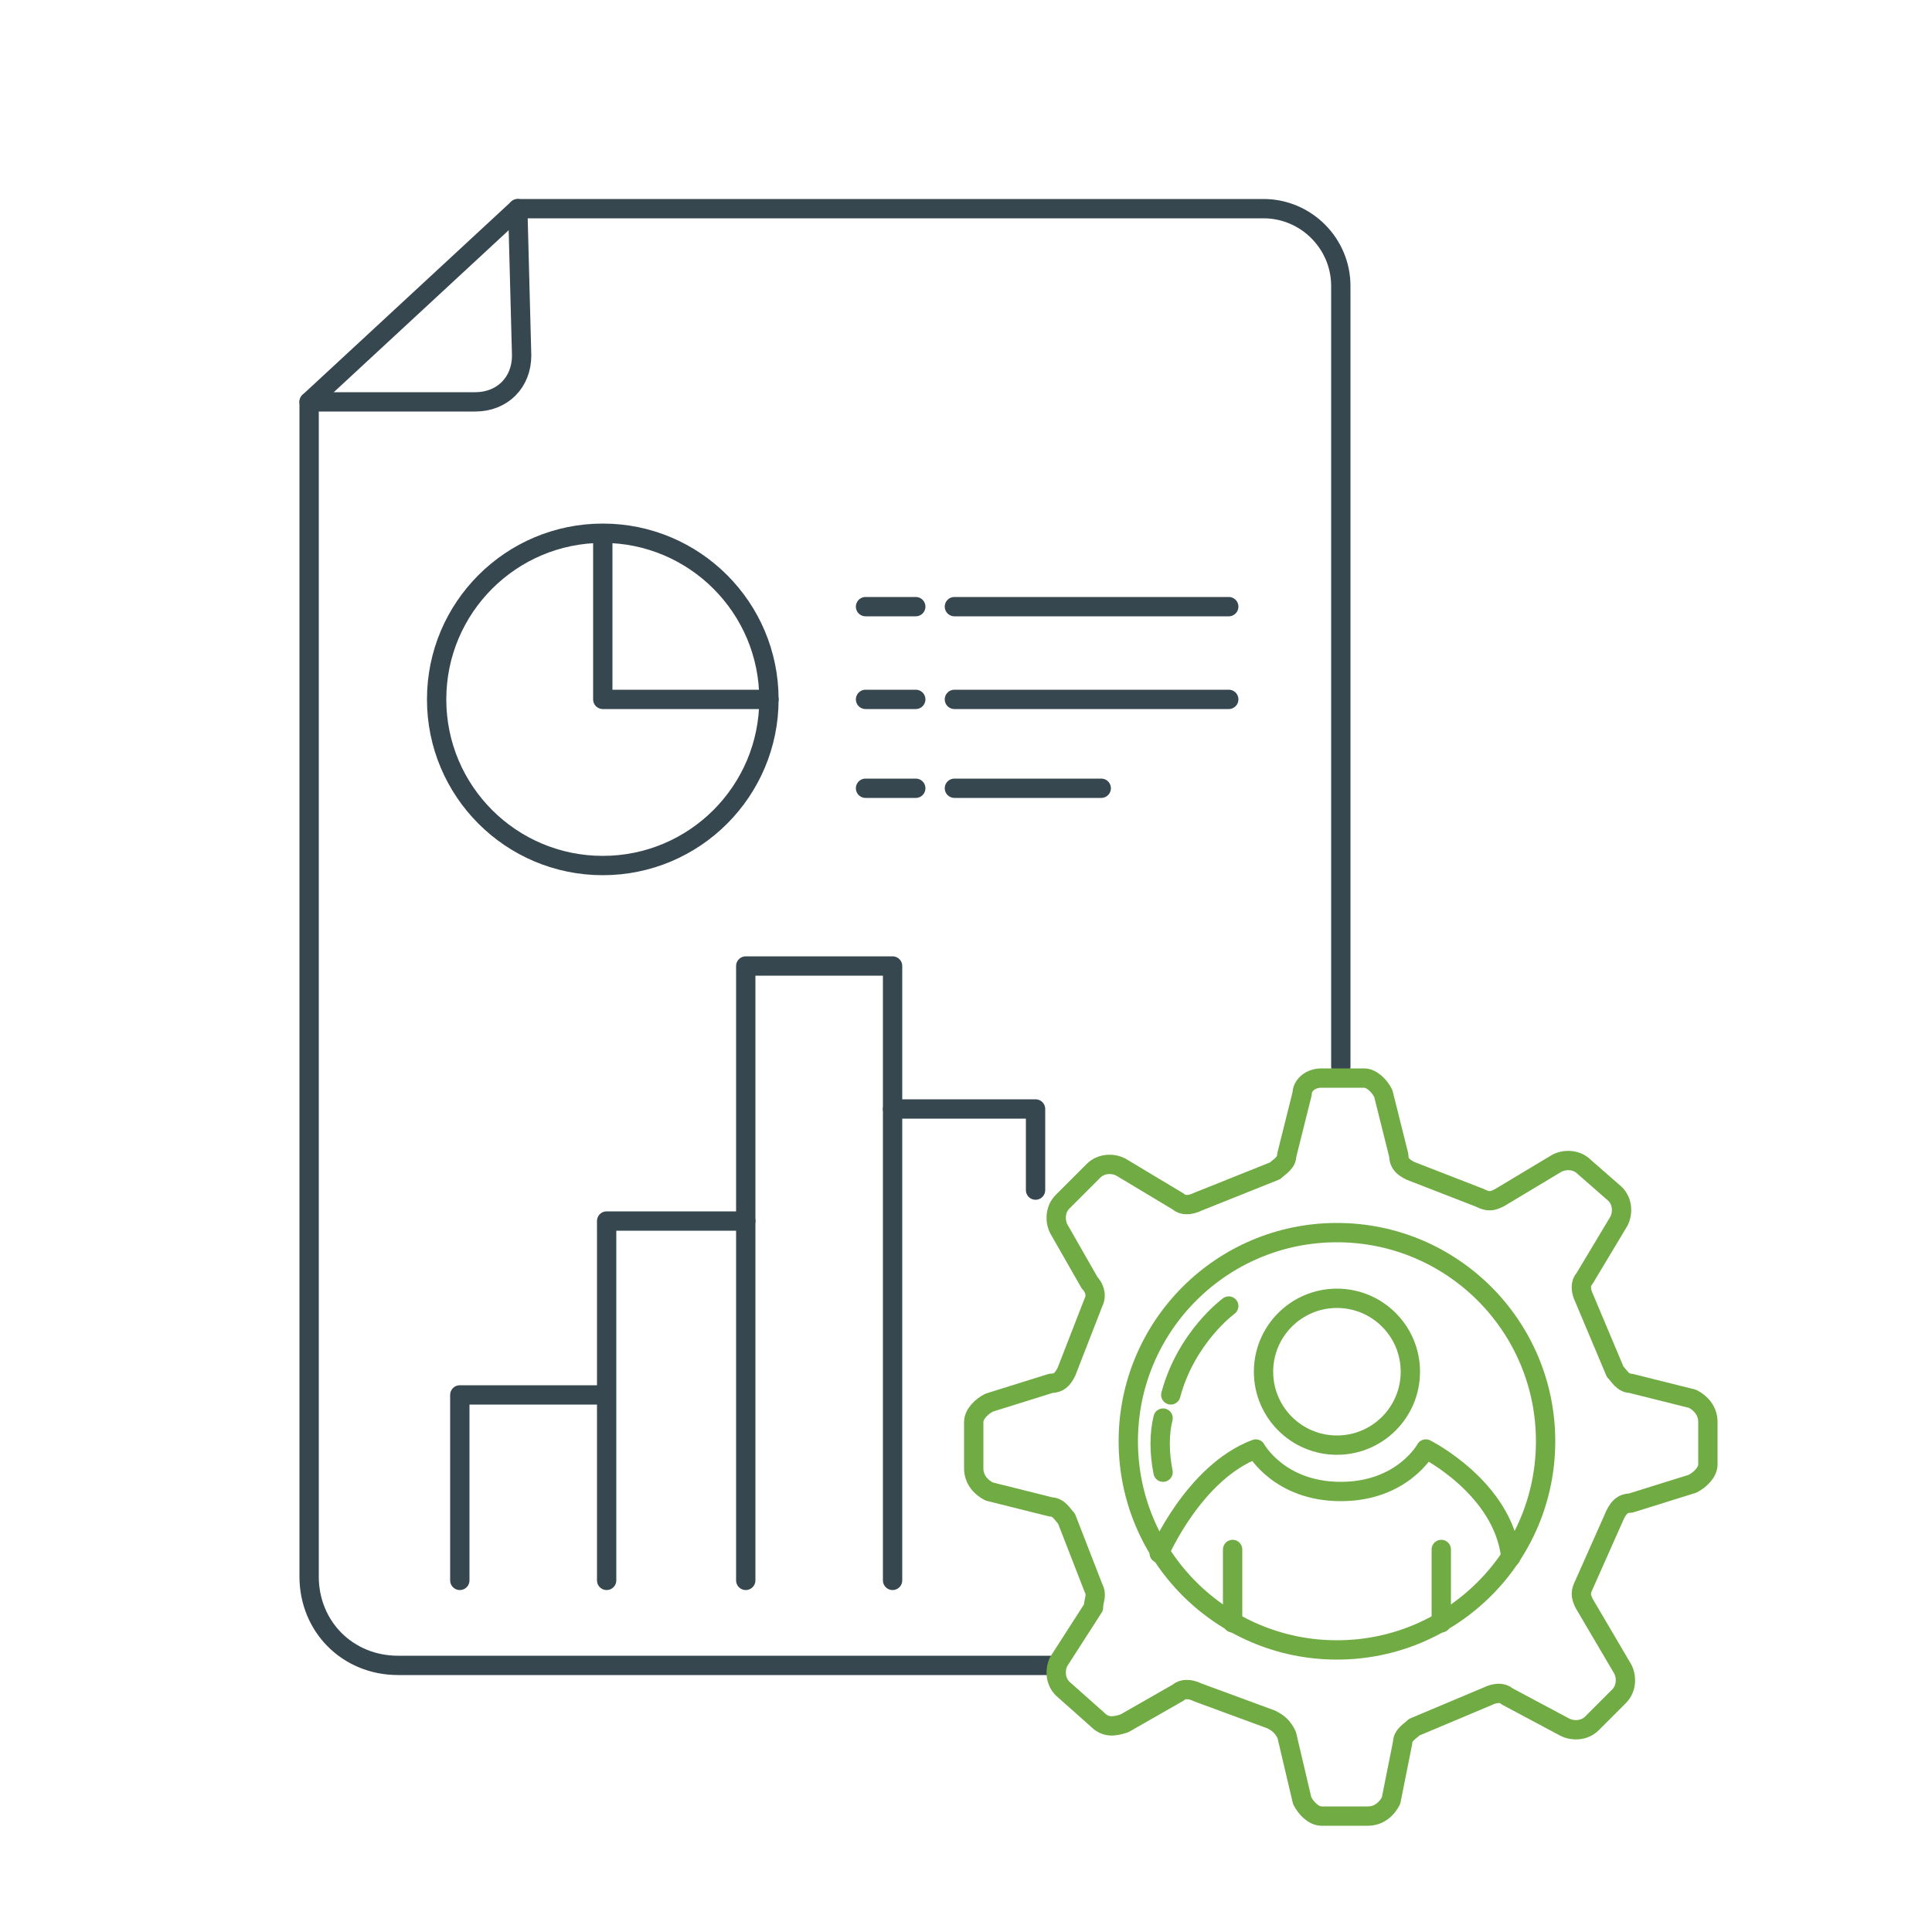 <?xml version="1.0" encoding="utf-8"?>
<!-- Generator: Adobe Illustrator 26.0.1, SVG Export Plug-In . SVG Version: 6.00 Build 0)  -->
<svg version="1.1" id="Layer_1" xmlns="http://www.w3.org/2000/svg" xmlns:xlink="http://www.w3.org/1999/xlink" x="0px" y="0px"
	 viewBox="0 0 50 50" style="enable-background:new 0 0 50 50;" xml:space="preserve">
<style type="text/css">
	.st0{fill:none;stroke:#36474F;stroke-width:0.5;stroke-linecap:round;stroke-linejoin:round;stroke-miterlimit:10;}
	.st1{fill:none;stroke:#71AB43;stroke-width:0.5;stroke-linecap:round;stroke-linejoin:round;stroke-miterlimit:10;}
</style>
<g>
	<path class="st0" d="M27.2,43.1H10.3c-1.3,0-2.3-1-2.3-2.3V10.4l5.4-5h19.3c1.1,0,2,0.9,2,2v20.2"/>
	<path class="st0" d="M8,10.4h4.3c0.7,0,1.2-0.5,1.2-1.2l-0.1-3.8"/>
	<circle class="st0" cx="15.6" cy="18.1" r="4.3"/>
	<polyline class="st0" points="15.6,13.9 15.6,18.1 19.9,18.1 	"/>
	<polyline class="st0" points="11.9,40.9 11.9,36.1 15.6,36.1 	"/>
	<polyline class="st0" points="15.7,40.9 15.7,31.6 19.3,31.6 	"/>
	<polyline class="st0" points="19.3,40.9 19.3,25 23.1,25 23.1,40.9 	"/>
	<polyline class="st0" points="23.1,28.7 26.8,28.7 26.8,30.8 	"/>
	<line class="st0" x1="22.4" y1="15.7" x2="23.7" y2="15.7"/>
	<line class="st0" x1="24.7" y1="15.7" x2="31.8" y2="15.7"/>
	<line class="st0" x1="22.4" y1="18.1" x2="23.7" y2="18.1"/>
	<line class="st0" x1="24.7" y1="18.1" x2="31.8" y2="18.1"/>
	<line class="st0" x1="22.4" y1="20.4" x2="23.7" y2="20.4"/>
	<line class="st0" x1="24.7" y1="20.4" x2="28.5" y2="20.4"/>
	<g>
		<path class="st1" d="M28.3,33.7l-0.7,1.8c-0.1,0.2-0.2,0.3-0.4,0.3l-1.6,0.5c-0.2,0.1-0.4,0.3-0.4,0.5V38c0,0.3,0.2,0.5,0.4,0.6
			l1.6,0.4c0.2,0,0.3,0.2,0.4,0.3l0.7,1.8c0.1,0.2,0,0.3,0,0.5l-0.9,1.4c-0.1,0.2-0.1,0.5,0.1,0.7l0.9,0.8c0.2,0.2,0.4,0.2,0.7,0.1
			l1.4-0.8c0.1-0.1,0.3-0.1,0.5,0l1.9,0.7c0.2,0.1,0.3,0.2,0.4,0.4l0.4,1.7c0.1,0.2,0.3,0.4,0.5,0.4h1.2c0.3,0,0.5-0.2,0.6-0.4
			l0.3-1.5c0-0.2,0.2-0.3,0.3-0.4l1.9-0.8c0.2-0.1,0.4-0.1,0.5,0l1.5,0.8c0.2,0.1,0.5,0.1,0.7-0.1l0.7-0.7c0.2-0.2,0.2-0.5,0.1-0.7
			L41,41.5c-0.1-0.2-0.1-0.3,0-0.5l0.8-1.8c0.1-0.2,0.2-0.3,0.4-0.3l1.6-0.5c0.2-0.1,0.4-0.3,0.4-0.5v-1.1c0-0.3-0.2-0.5-0.4-0.6
			l-1.6-0.4c-0.2,0-0.3-0.2-0.4-0.3l-0.8-1.9c-0.1-0.2-0.1-0.4,0-0.5l0.9-1.5c0.1-0.2,0.1-0.5-0.1-0.7l-0.8-0.7
			c-0.2-0.2-0.5-0.2-0.7-0.1L38.8,31c-0.2,0.1-0.3,0.1-0.5,0l-1.8-0.7c-0.2-0.1-0.3-0.2-0.3-0.4l-0.4-1.6c-0.1-0.2-0.3-0.4-0.5-0.4
			h-1.1c-0.3,0-0.5,0.2-0.5,0.4l-0.4,1.6c0,0.2-0.2,0.3-0.3,0.4L31,31.1c-0.2,0.1-0.4,0.1-0.5,0L29,30.2c-0.2-0.1-0.5-0.1-0.7,0.1
			l-0.8,0.8c-0.2,0.2-0.2,0.5-0.1,0.7l0.8,1.4C28.3,33.3,28.4,33.5,28.3,33.7z"/>
		<circle class="st1" cx="34.6" cy="37.3" r="5.4"/>
		<circle class="st1" cx="34.6" cy="35.5" r="1.9"/>
		<path class="st1" d="M30.1,36.7c-0.1,0.4-0.1,0.9,0,1.4"/>
		<path class="st1" d="M31.8,33.8c0,0-1.1,0.8-1.5,2.3"/>
		<line class="st1" x1="31.9" y1="42" x2="31.9" y2="40.1"/>
		<line class="st1" x1="37.3" y1="42" x2="37.3" y2="40.1"/>
		<path class="st1" d="M30,40.2c0,0,0.9-2.1,2.5-2.7c0,0,0.6,1.1,2.2,1.1c1.6,0,2.2-1.1,2.2-1.1s2,1,2.2,2.8"/>
	</g>
</g>
</svg>
